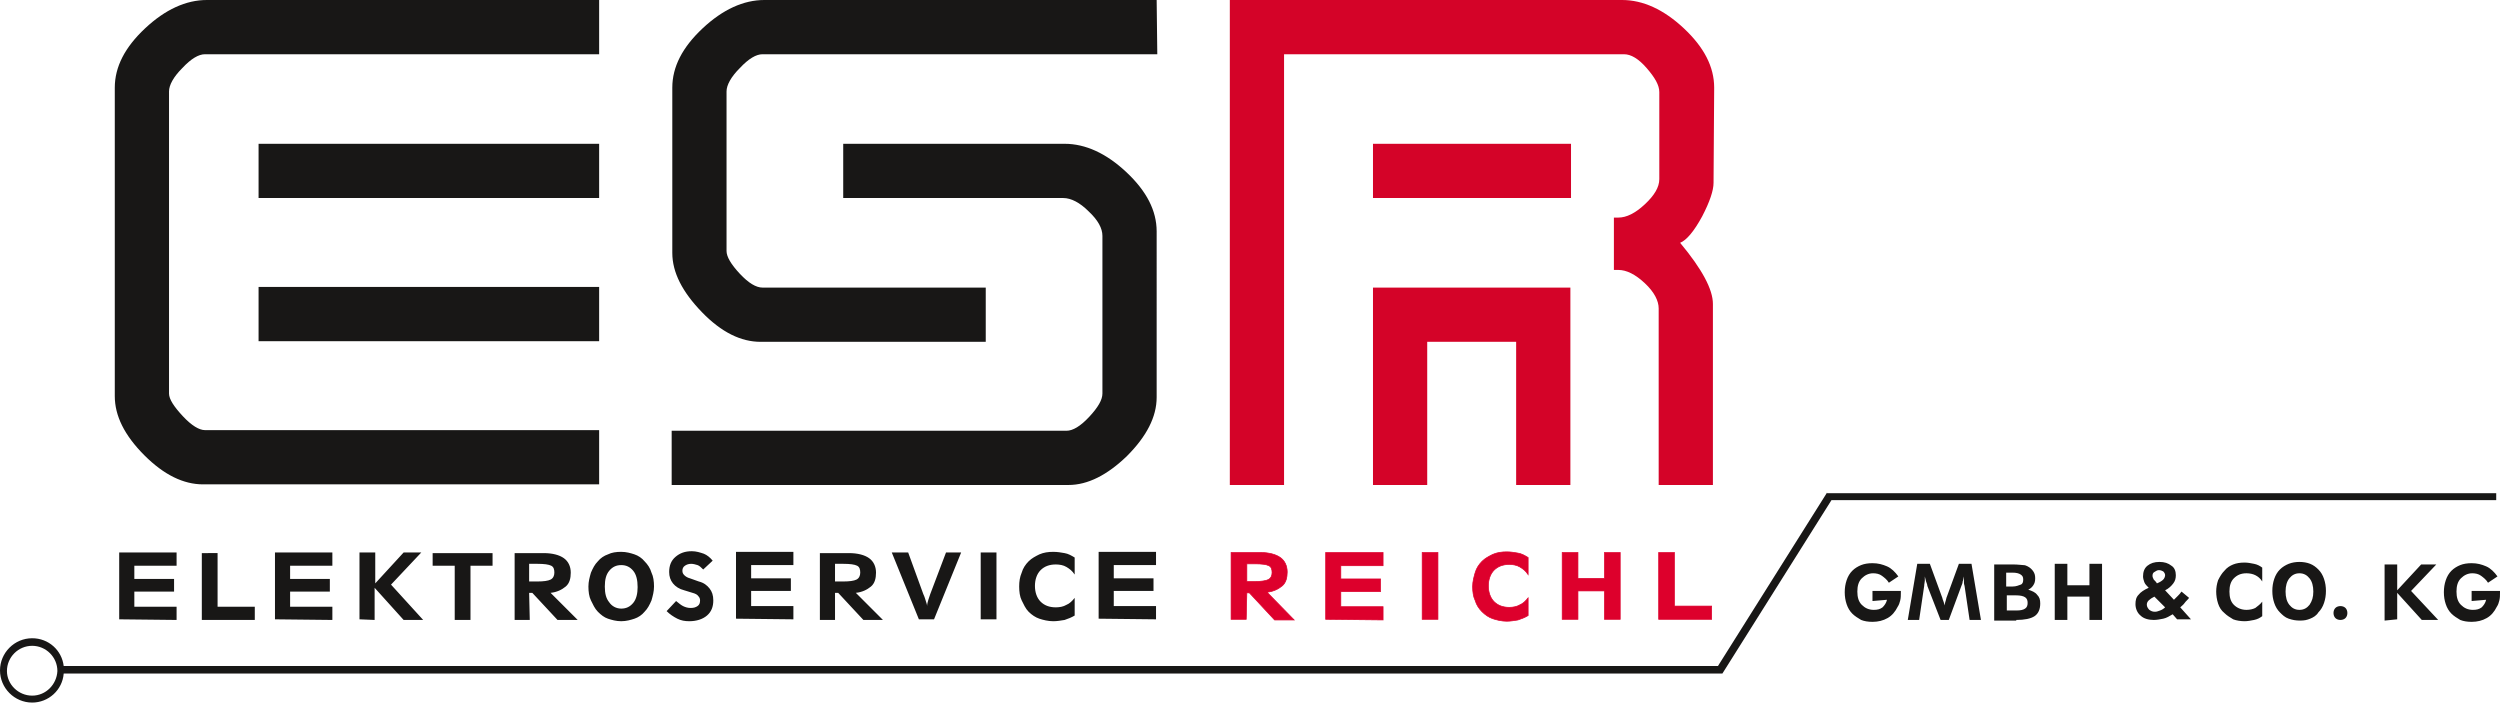 <?xml version="1.0" encoding="UTF-8"?>
<svg xmlns="http://www.w3.org/2000/svg" xmlns:xlink="http://www.w3.org/1999/xlink" version="1.1" id="Ebene_1" x="0px" y="0px" viewBox="0 0 396.4 111.4" style="enable-background:new 0 0 396.4 111.4;" xml:space="preserve">
<style type="text/css">
	.st0{fill:#D40328;}
	.st1{fill:#181716;}
	.st2{fill:#DD002C;}
	.st3{fill:none;stroke:#DD002C;stroke-width:0.11;stroke-miterlimit:4.09;}
</style>
<g>
	<g>
		<path class="st0" d="M249.1,45.6h-31.4v31.3h8.6V54.2h14.1v22.7h8.6V45.6z M271.8,13.9c0-3.3-1.6-6.4-4.8-9.4    c-3.2-3-6.5-4.5-9.8-4.5H195v76.9h8.6V8.6h53.9c1.1,0,2.3,0.7,3.6,2.2s2,2.7,2,3.8v13.8c0,1.3-0.8,2.6-2.3,4    c-1.5,1.4-2.9,2.1-4.2,2.1h-0.7v8.3h0.7c1.3,0,2.7,0.7,4.2,2.1c1.5,1.4,2.2,2.8,2.2,4v28h8.6V48.2c0-2.3-1.7-5.5-5.2-9.7    c1-0.4,2.2-1.8,3.5-4.2c1.2-2.3,1.8-4.1,1.8-5.3L271.8,13.9L271.8,13.9z M249.1,22.8h-31.4v8.6h31.4V22.8z"></path>
		<path class="st1" d="M183.4,36.7c0-3.3-1.6-6.4-4.8-9.4c-3.2-3-6.5-4.5-9.8-4.5h-35.1v8.6h34.9c1.2,0,2.6,0.7,4,2.1    c1.5,1.4,2.2,2.7,2.2,3.9v25c0,1-0.7,2.2-2.1,3.7c-1.4,1.5-2.6,2.2-3.6,2.2h-62.6v8.6h62.9c3.1,0,6.2-1.6,9.3-4.6    c3.1-3.1,4.7-6.2,4.7-9.3L183.4,36.7L183.4,36.7z M183.4,0h-62.2c-3.3,0-6.6,1.5-9.8,4.5c-3.2,3-4.8,6.1-4.8,9.4v26.2    c0,3.1,1.6,6.2,4.7,9.4s6.2,4.7,9.3,4.7h35.7v-8.6h-35.4c-1,0-2.2-0.7-3.6-2.2s-2.1-2.7-2.1-3.6V14.5c0-1,0.7-2.3,2.1-3.7    c1.4-1.5,2.6-2.2,3.6-2.2h62.6L183.4,0L183.4,0z M95,68.2H32.5c-0.9,0-2.1-0.7-3.5-2.2c-1.4-1.5-2.2-2.7-2.2-3.6V14.5    c0-1,0.7-2.3,2.1-3.7c1.4-1.5,2.6-2.2,3.6-2.2H95V0H32.8c-3.3,0-6.6,1.5-9.8,4.5s-4.8,6.1-4.8,9.4v48.9c0,3.1,1.5,6.2,4.7,9.4    c3.1,3.1,6.2,4.6,9.3,4.6H95V68.2L95,68.2z M95,45.5h-54v8.6h54V45.5z M95,22.8h-54v8.6h54V22.8z"></path>
		<path class="st1" d="M183.3,98.2v-2.1h-6.7v-2.4h6.3v-2h-6.3v-2.1h6.7v-2.1h-9.1v10.6L183.3,98.2L183.3,98.2z M170.4,94.8    c-0.4,0.5-0.8,0.9-1.3,1.1c-0.5,0.3-1.1,0.4-1.7,0.4c-1,0-1.8-0.3-2.4-0.9s-0.9-1.5-0.9-2.5s0.3-1.9,0.9-2.5    c0.6-0.6,1.4-0.9,2.4-0.9c0.6,0,1.2,0.1,1.7,0.4s0.9,0.6,1.3,1.2v-2.7c-0.5-0.3-1-0.6-1.6-0.7s-1.1-0.2-1.8-0.2    c-0.8,0-1.5,0.1-2.2,0.4c-0.6,0.3-1.2,0.6-1.7,1.1c-0.5,0.5-0.9,1.1-1.1,1.8c-0.3,0.7-0.4,1.4-0.4,2.2s0.1,1.6,0.4,2.2    s0.6,1.3,1.1,1.8c0.5,0.5,1.1,0.9,1.7,1.1s1.4,0.4,2.2,0.4c0.6,0,1.2-0.1,1.8-0.2c0.6-0.2,1.1-0.4,1.6-0.7V94.8L170.4,94.8z     M158,87.6h-2.5v10.6h2.5V87.6z M148.1,98.2l4.3-10.6h-2.4l-2.5,6.6c-0.1,0.3-0.2,0.6-0.3,0.9s-0.2,0.7-0.2,1    c0-0.2-0.1-0.5-0.2-0.8c-0.1-0.3-0.2-0.7-0.4-1.1l-2.4-6.6h-2.6l4.3,10.6L148.1,98.2L148.1,98.2z M132.4,94h0.5l4,4.3h3.1    l-4.3-4.3c1-0.1,1.8-0.5,2.4-1c0.6-0.5,0.8-1.3,0.8-2.2c0-1-0.4-1.8-1.1-2.3c-0.7-0.5-1.8-0.8-3.2-0.8h-4.6v10.6h2.4L132.4,94    L132.4,94z M132.4,89.4h1.3c1.1,0,1.8,0.1,2.2,0.3c0.4,0.2,0.5,0.6,0.5,1.1s-0.2,0.9-0.6,1.1s-1.1,0.3-2.1,0.3h-1.3V89.4    L132.4,89.4z M125.8,98.2v-2.1h-6.7v-2.4h6.3v-2h-6.3v-2.1h6.7v-2.1h-9.1v10.6L125.8,98.2L125.8,98.2z M105.7,96.9    c0.5,0.5,1.1,0.9,1.7,1.2s1.2,0.4,1.9,0.4c1.1,0,2.1-0.3,2.8-0.9c0.7-0.6,1-1.4,1-2.4c0-0.8-0.2-1.4-0.6-1.9    c-0.4-0.5-0.9-0.9-1.7-1.1l-1.4-0.5c-0.4-0.1-0.7-0.3-0.9-0.5c-0.2-0.2-0.3-0.4-0.3-0.7c0-0.3,0.1-0.6,0.4-0.8    c0.3-0.2,0.6-0.3,1-0.3c0.3,0,0.7,0.1,1,0.2s0.6,0.4,0.9,0.7l1.5-1.4c-0.4-0.5-0.9-0.9-1.4-1.1c-0.6-0.2-1.2-0.4-1.9-0.4    c-1.1,0-1.9,0.3-2.6,0.9s-1,1.4-1,2.4c0,0.7,0.2,1.3,0.6,1.8s1,0.9,1.8,1.1l1.3,0.4c0.4,0.1,0.8,0.3,0.9,0.5    c0.2,0.2,0.3,0.4,0.3,0.7c0,0.4-0.1,0.7-0.4,0.9c-0.3,0.2-0.6,0.3-1.1,0.3c-0.4,0-0.8-0.1-1.2-0.3c-0.4-0.2-0.7-0.5-1.1-0.8    L105.7,96.9L105.7,96.9z M100.6,98.1c0.6-0.2,1.2-0.6,1.6-1.1c0.5-0.5,0.8-1.1,1.1-1.8c0.2-0.7,0.4-1.4,0.4-2.2s-0.1-1.6-0.4-2.2    c-0.2-0.7-0.6-1.3-1.1-1.8c-0.4-0.5-1-0.9-1.6-1.1c-0.6-0.2-1.3-0.4-2.1-0.4s-1.5,0.1-2.1,0.4c-0.6,0.2-1.2,0.6-1.6,1.1    c-0.5,0.5-0.8,1.1-1.1,1.8c-0.2,0.7-0.4,1.4-0.4,2.2s0.1,1.6,0.4,2.2s0.6,1.3,1.1,1.8c0.5,0.5,1,0.9,1.6,1.1s1.3,0.4,2.1,0.4    S100,98.3,100.6,98.1 M96.6,95.5c-0.5-0.6-0.7-1.4-0.7-2.5s0.2-1.9,0.7-2.5s1.1-0.9,1.9-0.9s1.4,0.3,1.9,0.9    c0.5,0.6,0.7,1.5,0.7,2.6c0,1-0.2,1.9-0.7,2.5s-1.1,0.9-1.9,0.9S97,96.1,96.6,95.5 M83.9,94h0.5l4,4.3h3.2l-4.3-4.3    c1-0.1,1.8-0.5,2.4-1c0.6-0.5,0.8-1.3,0.8-2.2c0-1-0.4-1.8-1.1-2.3c-0.7-0.5-1.8-0.8-3.2-0.8h-4.6v10.6h2.4L83.9,94L83.9,94z     M83.9,89.4h1.3c1.1,0,1.8,0.1,2.2,0.3c0.4,0.2,0.5,0.6,0.5,1.1s-0.2,0.9-0.6,1.1s-1.1,0.3-2.1,0.3h-1.3V89.4L83.9,89.4z     M74.6,98.3v-8.6h3.5v-2h-9.5v2h3.5v8.6H74.6z M59.4,98.3v-5.1l4.6,5.1h3.1L62,92.7l4.8-5.1H64l-4.5,4.9v-4.9H57v10.6L59.4,98.3    L59.4,98.3z M52.7,98.3v-2.1H46v-2.4h6.3v-2H46v-2.1h6.7v-2.1h-9.1v10.6L52.7,98.3L52.7,98.3z M40.4,98.3v-2.1h-5.9v-8.5H32v10.6    L40.4,98.3L40.4,98.3z M28,98.3v-2.1h-6.7v-2.4h6.3v-2h-6.3v-2.1H28v-2.1h-9.1v10.6L28,98.3L28,98.3z"></path>
		<path class="st1" d="M394.2,95.1c-0.1,0.5-0.4,0.9-0.7,1.2c-0.4,0.3-0.8,0.4-1.4,0.4c-0.8,0-1.4-0.3-1.9-0.8    c-0.5-0.5-0.7-1.2-0.7-2.1s0.2-1.6,0.7-2.1c0.5-0.5,1.1-0.8,1.8-0.8c0.5,0,1,0.1,1.4,0.4s0.8,0.6,1.1,1.1l1.5-1    c-0.5-0.7-1.1-1.3-1.8-1.6s-1.4-0.5-2.3-0.5c-0.7,0-1.3,0.1-1.8,0.3s-1,0.5-1.4,0.9c-0.4,0.4-0.7,0.9-0.9,1.5s-0.3,1.2-0.3,1.9    s0.1,1.3,0.3,1.9c0.2,0.6,0.5,1.1,0.9,1.5c0.4,0.4,0.9,0.7,1.4,1c0.5,0.2,1.1,0.3,1.8,0.3c0.9,0,1.7-0.2,2.4-0.6    c0.7-0.4,1.2-1,1.6-1.8c0.2-0.3,0.3-0.6,0.4-1c0.1-0.4,0.1-0.8,0.1-1.2c0-0.1,0-0.2,0-0.2c0-0.1,0-0.1,0-0.1h-4.5v1.6L394.2,95.1    L394.2,95.1z M380.1,98.2V94l3.9,4.3h2.6l-4.3-4.6l4-4.2h-2.4l-3.8,4.1v-4.1h-2v8.9L380.1,98.2L380.1,98.2z M371.9,98    c0.2-0.2,0.3-0.5,0.3-0.8s-0.1-0.6-0.3-0.8c-0.2-0.2-0.5-0.3-0.8-0.3s-0.6,0.1-0.8,0.3s-0.3,0.5-0.3,0.8s0.1,0.6,0.3,0.8    s0.5,0.3,0.8,0.3S371.7,98.2,371.9,98 M366.3,98.1c0.5-0.2,1-0.5,1.3-1c0.4-0.4,0.7-0.9,0.9-1.5c0.2-0.6,0.3-1.2,0.3-1.9    s-0.1-1.3-0.3-1.9c-0.2-0.6-0.5-1.1-0.9-1.5c-0.4-0.4-0.8-0.7-1.3-0.9c-0.5-0.2-1.1-0.3-1.7-0.3s-1.2,0.1-1.7,0.3    c-0.5,0.2-1,0.5-1.4,0.9c-0.4,0.4-0.7,0.9-0.9,1.5c-0.2,0.6-0.3,1.2-0.3,1.9s0.1,1.3,0.3,1.9c0.2,0.6,0.5,1.1,0.9,1.5    c0.4,0.4,0.8,0.8,1.4,1s1.1,0.3,1.8,0.3S365.8,98.3,366.3,98.1 M363,95.9c-0.4-0.5-0.6-1.2-0.6-2.1s0.2-1.6,0.6-2.1    c0.4-0.5,0.9-0.8,1.6-0.8s1.2,0.3,1.6,0.8s0.6,1.2,0.6,2.1c0,0.9-0.2,1.5-0.6,2.1c-0.4,0.5-0.9,0.8-1.6,0.8S363.4,96.4,363,95.9     M358.7,95.4c-0.3,0.4-0.7,0.7-1.1,1c-0.4,0.2-0.9,0.3-1.4,0.3c-0.8,0-1.5-0.3-2-0.8c-0.5-0.5-0.7-1.2-0.7-2.1s0.2-1.6,0.7-2.1    c0.5-0.5,1.1-0.8,2-0.8c0.5,0,1,0.1,1.4,0.3s0.8,0.5,1.1,1V90c-0.4-0.3-0.8-0.5-1.3-0.6c-0.5-0.1-1-0.2-1.5-0.2    c-0.7,0-1.3,0.1-1.8,0.3c-0.5,0.2-1,0.5-1.4,1c-0.4,0.4-0.7,0.9-1,1.5c-0.2,0.6-0.3,1.2-0.3,1.8s0.1,1.3,0.3,1.9    c0.2,0.6,0.5,1.1,1,1.5c0.4,0.4,0.9,0.7,1.4,1c0.5,0.2,1.2,0.3,1.8,0.3c0.5,0,1-0.1,1.5-0.2c0.5-0.1,0.9-0.3,1.3-0.6L358.7,95.4    L358.7,95.4z M347.4,98.2l-1.7-1.9c0.2-0.2,0.5-0.4,0.7-0.7s0.5-0.5,0.7-0.8l-1.2-1c-0.2,0.3-0.4,0.5-0.6,0.7    c-0.2,0.2-0.4,0.4-0.6,0.6l-1.4-1.5c0.6-0.3,1-0.7,1.3-1.1s0.4-0.8,0.4-1.3c0-0.6-0.2-1.2-0.7-1.5c-0.5-0.4-1.1-0.6-1.9-0.6    s-1.4,0.2-1.9,0.6s-0.7,1-0.7,1.7c0,0.3,0.1,0.6,0.2,0.9c0.1,0.3,0.4,0.6,0.7,0.9c-0.7,0.3-1.3,0.7-1.6,1.1    c-0.4,0.4-0.5,0.9-0.5,1.5c0,0.7,0.3,1.4,0.8,1.8c0.5,0.5,1.3,0.7,2.1,0.7c0.5,0,1-0.1,1.5-0.2s1-0.4,1.5-0.7l0.7,0.8L347.4,98.2    L347.4,98.2z M341.5,91.9c-0.1-0.2-0.2-0.4-0.2-0.6c0-0.3,0.1-0.5,0.3-0.6s0.4-0.3,0.7-0.3s0.5,0.1,0.7,0.2    c0.2,0.2,0.3,0.4,0.3,0.6s-0.1,0.5-0.3,0.7s-0.5,0.4-1,0.6C341.9,92.3,341.7,92.1,341.5,91.9 M343.3,96.3    c-0.2,0.2-0.5,0.4-0.8,0.5s-0.5,0.2-0.8,0.2c-0.4,0-0.6-0.1-0.9-0.3c-0.2-0.2-0.4-0.5-0.4-0.8c0-0.3,0.1-0.5,0.3-0.7    c0.2-0.2,0.5-0.4,0.9-0.6L343.3,96.3L343.3,96.3z M327.8,98.3v-3.7h3.5v3.7h2v-8.9h-2v3.4h-3.5v-3.4h-2v8.9H327.8z M319.7,98.3    c1.3,0,2.3-0.2,2.9-0.6c0.6-0.4,0.9-1.1,0.9-2c0-0.6-0.1-1-0.5-1.4c-0.3-0.4-0.8-0.6-1.4-0.8c0.4-0.2,0.6-0.4,0.8-0.7    c0.2-0.3,0.3-0.6,0.3-1.1s-0.1-0.8-0.3-1.1s-0.5-0.6-0.9-0.8c-0.2-0.1-0.4-0.2-0.7-0.2s-0.8-0.1-1.6-0.1h-3v8.9H319.7L319.7,98.3z     M319.7,94.4c0.6,0,1.1,0.1,1.4,0.3c0.3,0.2,0.4,0.5,0.4,0.9s-0.1,0.7-0.4,0.9s-0.7,0.3-1.4,0.3h-1.5v-2.4H319.7z M319.1,90.8    c0.6,0,1,0.1,1.3,0.3s0.4,0.4,0.4,0.8s-0.1,0.7-0.4,0.8s-0.7,0.3-1.3,0.3h-1v-2.2L319.1,90.8L319.1,90.8z M307.7,98.3h1.3l2-5.4    c0.1-0.2,0.2-0.5,0.2-0.7c0.1-0.2,0.1-0.5,0.2-0.8v0.2c0,0.2,0,0.4,0,0.6s0,0.4,0.1,0.7l0.8,5.4h1.8l-1.5-8.9h-2l-1.9,5.2    c-0.1,0.2-0.1,0.4-0.2,0.7c-0.1,0.2-0.1,0.5-0.2,0.7c0-0.3-0.1-0.5-0.2-0.8c-0.1-0.2-0.1-0.4-0.2-0.6l-1.9-5.2h-2l-1.5,8.9h1.8    l0.8-5.4c0-0.3,0.1-0.6,0.1-0.8c0-0.2,0-0.5,0-0.7c0.1,0.3,0.1,0.5,0.2,0.8s0.2,0.5,0.2,0.7L307.7,98.3L307.7,98.3z M299.2,95.1    c-0.1,0.5-0.4,0.9-0.7,1.2c-0.4,0.3-0.8,0.4-1.4,0.4c-0.8,0-1.4-0.3-1.9-0.8c-0.5-0.5-0.7-1.2-0.7-2.1s0.2-1.6,0.7-2.1    c0.5-0.5,1.1-0.8,1.8-0.8c0.5,0,1,0.1,1.4,0.4s0.8,0.6,1.1,1.1l1.5-1c-0.5-0.7-1.1-1.3-1.8-1.6s-1.4-0.5-2.3-0.5    c-0.7,0-1.3,0.1-1.8,0.3s-1,0.5-1.4,0.9c-0.4,0.4-0.7,0.9-0.9,1.5s-0.3,1.2-0.3,1.9s0.1,1.3,0.3,1.9c0.2,0.6,0.5,1.1,0.9,1.5    c0.4,0.4,0.9,0.7,1.4,1c0.5,0.2,1.1,0.3,1.8,0.3c0.9,0,1.7-0.2,2.4-0.6c0.7-0.4,1.2-1,1.6-1.8c0.2-0.3,0.3-0.6,0.4-1    c0.1-0.4,0.1-0.8,0.1-1.2c0-0.1,0-0.2,0-0.2c0-0.1,0-0.1,0-0.1h-4.5v1.6L299.2,95.1L299.2,95.1z"></path>
		<path class="st2" d="M271.4,98.2v-2.1h-5.9v-8.5H263v10.6H271.4z M250.2,98.2v-4.5h4.2v4.5h2.5V87.6h-2.5v4.1h-4.2v-4.1h-2.5v10.6    H250.2z M242.3,94.8c-0.4,0.5-0.8,0.9-1.3,1.1c-0.5,0.3-1.1,0.4-1.7,0.4c-1,0-1.8-0.3-2.4-0.9s-0.9-1.5-0.9-2.5s0.3-1.9,0.9-2.5    s1.4-0.9,2.4-0.9c0.6,0,1.2,0.1,1.7,0.4s0.9,0.6,1.3,1.2v-2.7c-0.5-0.3-1-0.6-1.6-0.7s-1.1-0.2-1.8-0.2c-0.8,0-1.5,0.1-2.2,0.4    c-0.6,0.3-1.2,0.6-1.7,1.1c-0.5,0.5-0.9,1.1-1.1,1.8s-0.4,1.4-0.4,2.2s0.1,1.6,0.4,2.2c0.2,0.7,0.6,1.3,1.1,1.8    c0.5,0.5,1.1,0.9,1.7,1.1c0.6,0.2,1.4,0.4,2.2,0.4c0.6,0,1.2-0.1,1.8-0.2c0.6-0.2,1.1-0.4,1.6-0.7L242.3,94.8L242.3,94.8z     M228,87.6h-2.5v10.6h2.5V87.6z M219.3,98.3v-2.1h-6.7v-2.4h6.3v-2h-6.3v-2.1h6.7v-2.1h-9.1v10.6L219.3,98.3L219.3,98.3z     M197.7,94h0.4l4,4.3h3.1l-4.3-4.4c1-0.1,1.8-0.5,2.4-1c0.6-0.5,0.8-1.3,0.8-2.2c0-1-0.4-1.8-1.1-2.3c-0.7-0.5-1.8-0.8-3.2-0.8    h-4.6v10.6h2.4L197.7,94L197.7,94z M197.7,89.4h1.3c1.1,0,1.8,0.1,2.2,0.3c0.4,0.2,0.5,0.6,0.5,1.1s-0.2,0.9-0.6,1.1    s-1.1,0.3-2.1,0.3h-1.3V89.4L197.7,89.4z"></path>
		<path class="st3" d="M271.4,98.2v-2.1h-5.9v-8.5H263v10.6H271.4z M250.2,98.2v-4.5h4.2v4.5h2.5V87.6h-2.5v4.1h-4.2v-4.1h-2.5v10.6    H250.2z M242.3,94.8c-0.4,0.5-0.8,0.9-1.3,1.1c-0.5,0.3-1.1,0.4-1.7,0.4c-1,0-1.8-0.3-2.4-0.9s-0.9-1.5-0.9-2.5s0.3-1.9,0.9-2.5    s1.4-0.9,2.4-0.9c0.6,0,1.2,0.1,1.7,0.4s0.9,0.6,1.3,1.2v-2.7c-0.5-0.3-1-0.6-1.6-0.7s-1.1-0.2-1.8-0.2c-0.8,0-1.5,0.1-2.2,0.4    c-0.6,0.3-1.2,0.6-1.7,1.1c-0.5,0.5-0.9,1.1-1.1,1.8s-0.4,1.4-0.4,2.2s0.1,1.6,0.4,2.2c0.2,0.7,0.6,1.3,1.1,1.8    c0.5,0.5,1.1,0.9,1.7,1.1c0.6,0.2,1.4,0.4,2.2,0.4c0.6,0,1.2-0.1,1.8-0.2c0.6-0.2,1.1-0.4,1.6-0.7L242.3,94.8L242.3,94.8z     M228,87.6h-2.5v10.6h2.5V87.6z M219.3,98.3v-2.1h-6.7v-2.4h6.3v-2h-6.3v-2.1h6.7v-2.1h-9.1v10.6L219.3,98.3L219.3,98.3z     M197.7,94h0.4l4,4.3h3.1l-4.3-4.4c1-0.1,1.8-0.5,2.4-1c0.6-0.5,0.8-1.3,0.8-2.2c0-1-0.4-1.8-1.1-2.3c-0.7-0.5-1.8-0.8-3.2-0.8    h-4.6v10.6h2.4L197.7,94L197.7,94z M197.7,89.4h1.3c1.1,0,1.8,0.1,2.2,0.3c0.4,0.2,0.5,0.6,0.5,1.1s-0.2,0.9-0.6,1.1    s-1.1,0.3-2.1,0.3h-1.3V89.4L197.7,89.4z"></path>
	</g>
</g>
<path class="st1" d="M289.7,78.1l-17.3,27.5H10.1c-0.3-2.5-2.4-4.4-5-4.4c-2.8,0-5.1,2.3-5.1,5.1s2.3,5.1,5.1,5.1c2.6,0,4.8-2,5-4.6  h263l17.3-27.5h105.4v-1.1H289.7z M5.1,110.3c-2.2,0-4-1.8-4-3.9c0-2.2,1.8-4,4-4s4,1.8,4,4C9,108.5,7.3,110.3,5.1,110.3z"></path>
</svg>
